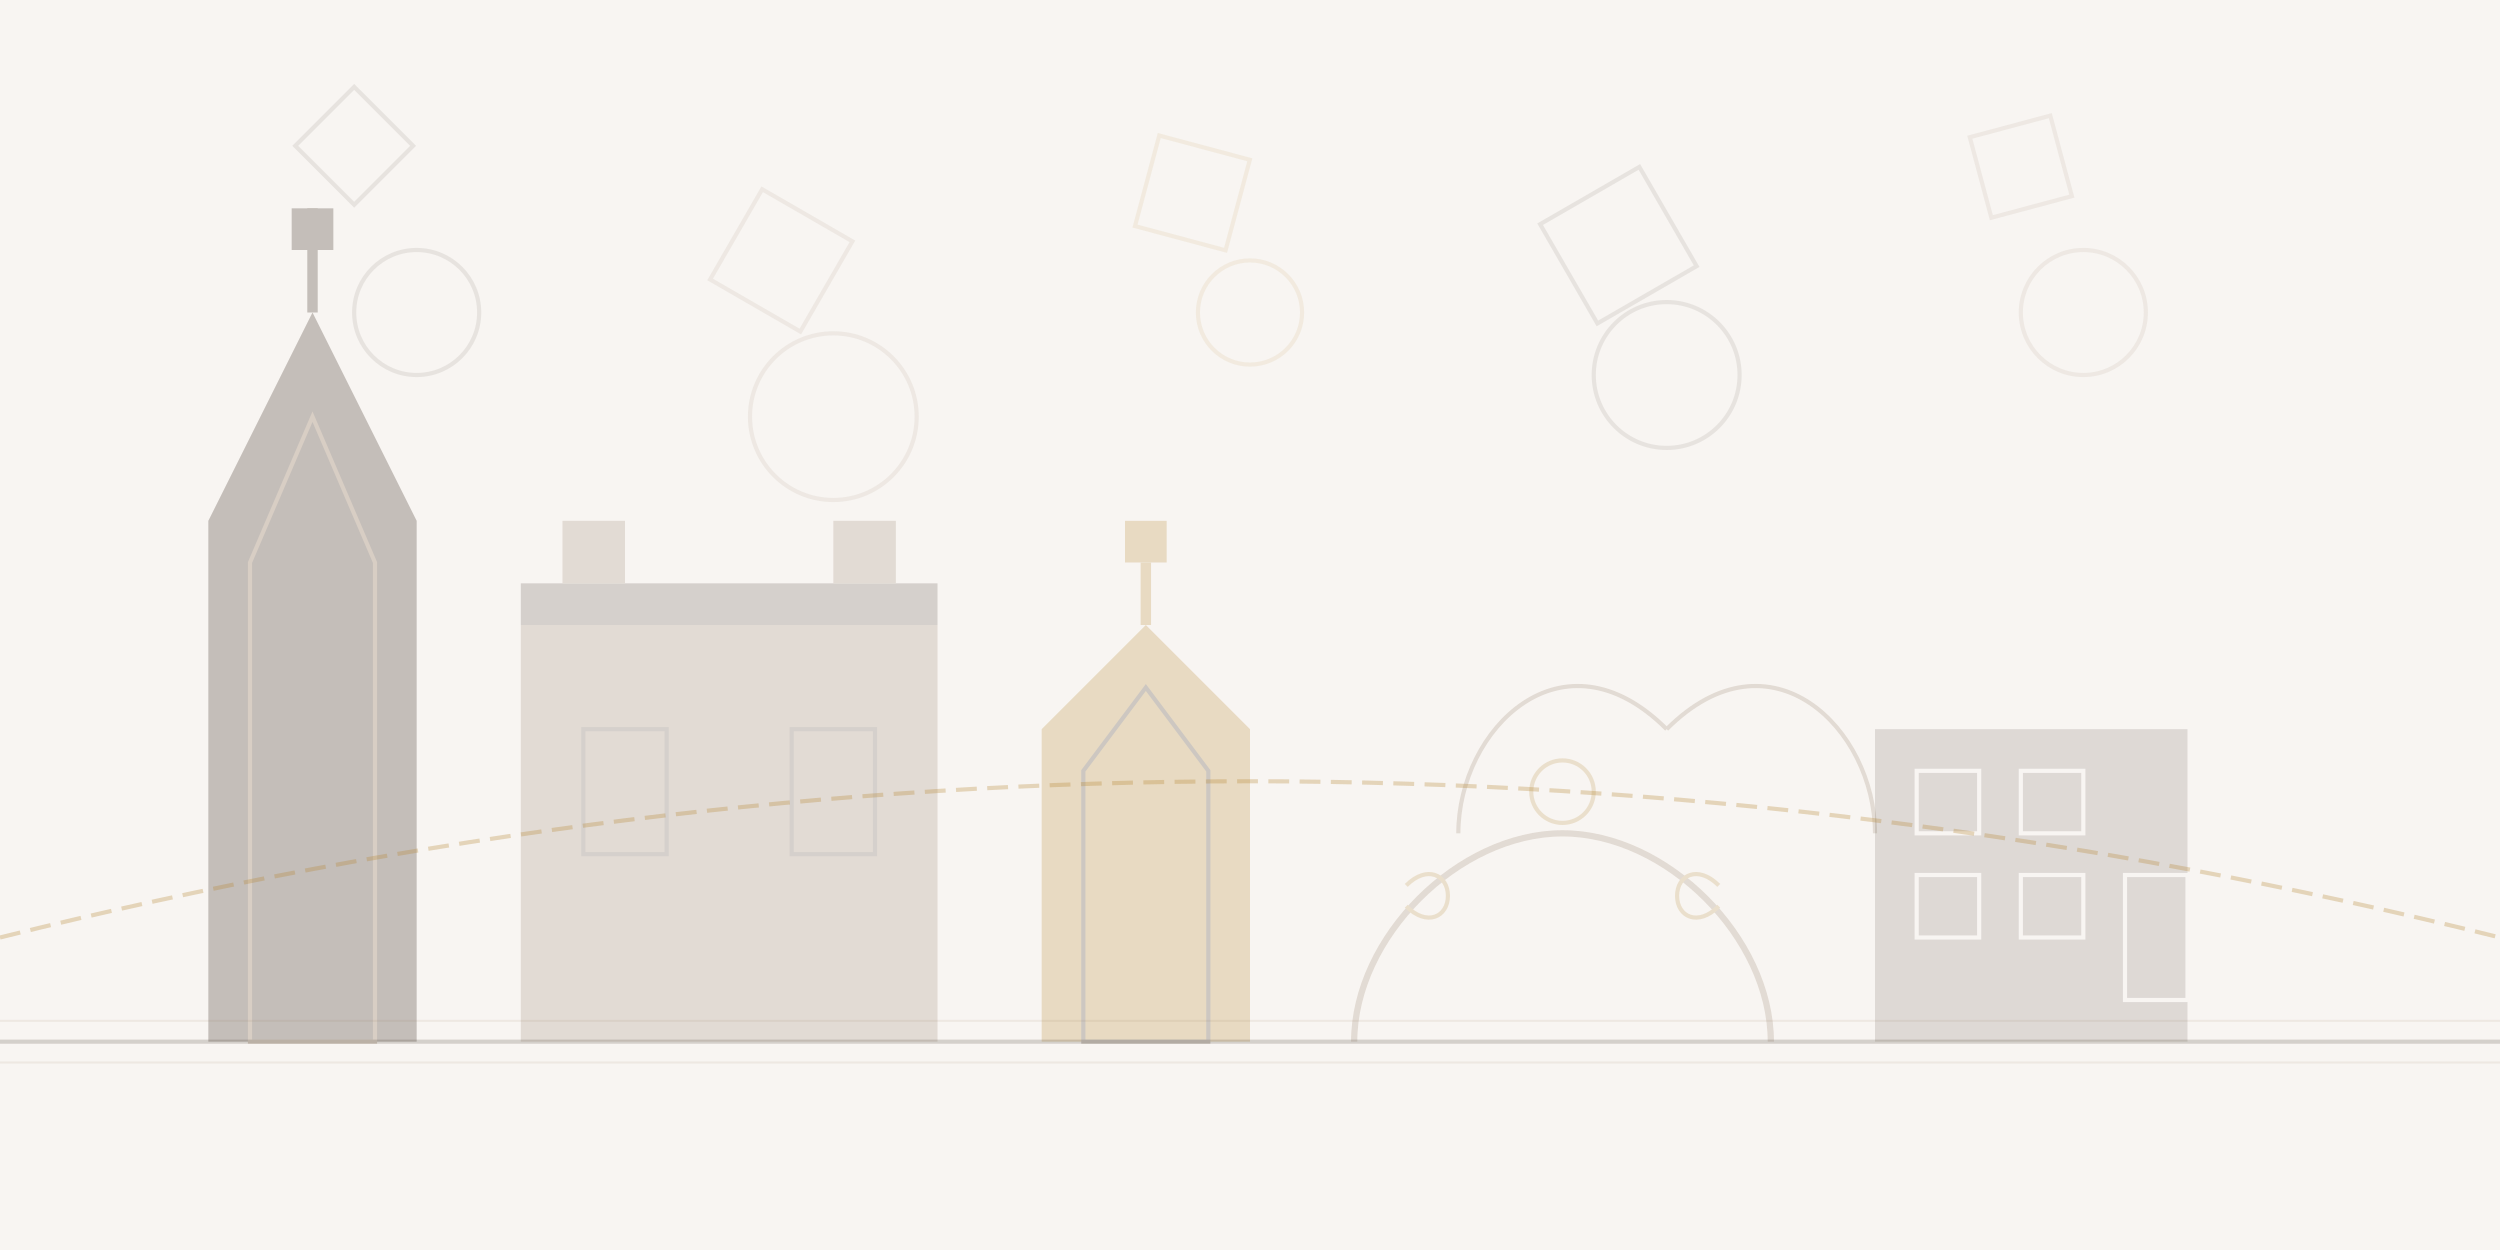 <svg xmlns="http://www.w3.org/2000/svg" viewBox="0 0 1200 600" width="1200" height="600">
  <!-- Background layer -->
  <rect width="1200" height="600" fill="#f8f5f2" />
  
  <!-- Abstract architectural elements -->
  <!-- Gothic cathedral silhouette -->
  <g opacity="0.3">
    <path d="M100,500 L100,250 L150,150 L200,250 L200,500 Z" fill="#4a3c31" />
    <path d="M120,500 L120,270 L150,200 L180,270 L180,500 Z" fill="none" stroke="#8c7158" stroke-width="2" />
    <path d="M150,150 L150,100" stroke="#4a3c31" stroke-width="5" />
    <rect x="140" y="100" width="20" height="20" fill="#4a3c31" />
  </g>
  
  <!-- Renaissance castle elements -->
  <g opacity="0.2">
    <rect x="250" y="300" width="200" height="200" fill="#8c7158" />
    <rect x="280" y="350" width="40" height="60" fill="none" stroke="#4a3c31" stroke-width="2" />
    <rect x="380" y="350" width="40" height="60" fill="none" stroke="#4a3c31" stroke-width="2" />
    <rect x="250" y="280" width="200" height="20" fill="#4a3c31" />
    <rect x="270" y="250" width="30" height="30" fill="#8c7158" />
    <rect x="400" y="250" width="30" height="30" fill="#8c7158" />
  </g>
  
  <!-- Wooden church elements -->
  <g opacity="0.25">
    <path d="M500,500 L500,350 L550,300 L600,350 L600,500 Z" fill="#b68834" />
    <path d="M550,300 L550,270" stroke="#b68834" stroke-width="5" />
    <rect x="540" y="250" width="20" height="20" fill="#b68834" />
    <path d="M520,500 L520,370 L550,330 L580,370 L580,500 Z" fill="none" stroke="#4a3c31" stroke-width="2" />
  </g>
  
  <!-- Art Nouveau decorative elements -->
  <g opacity="0.2">
    <path d="M650,500 C650,450 700,400 750,400 C800,400 850,450 850,500" fill="none" stroke="#8c7158" stroke-width="3" />
    <path d="M700,400 C700,350 750,300 800,350" fill="none" stroke="#8c7158" stroke-width="2" />
    <path d="M800,350 C850,300 900,350 900,400" fill="none" stroke="#8c7158" stroke-width="2" />
    
    <!-- Decorative floral elements -->
    <path d="M675,425 C685,415 695,420 695,430 C695,440 685,445 675,435" fill="none" stroke="#b68834" stroke-width="2" />
    <path d="M825,425 C815,415 805,420 805,430 C805,440 815,445 825,435" fill="none" stroke="#b68834" stroke-width="2" />
    <circle cx="750" cy="380" r="15" fill="none" stroke="#b68834" stroke-width="2" />
  </g>
  
  <!-- Modern architectural elements -->
  <g opacity="0.15">
    <rect x="900" y="350" width="150" height="150" fill="#4a3c31" />
    <rect x="920" y="370" width="30" height="30" fill="none" stroke="#f8f5f2" stroke-width="2" />
    <rect x="970" y="370" width="30" height="30" fill="none" stroke="#f8f5f2" stroke-width="2" />
    <rect x="920" y="420" width="30" height="30" fill="none" stroke="#f8f5f2" stroke-width="2" />
    <rect x="970" y="420" width="30" height="30" fill="none" stroke="#f8f5f2" stroke-width="2" />
    <rect x="1020" y="420" width="30" height="60" fill="none" stroke="#f8f5f2" stroke-width="2" />
  </g>
  
  <!-- Decorative bridge across the image -->
  <path d="M0,450 C400,350 800,350 1200,450" fill="none" stroke="#b68834" stroke-width="2" stroke-dasharray="10,5" opacity="0.3" />
  
  <!-- Abstract geometric patterns representing architectural details -->
  <g opacity="0.1">
    <circle cx="200" cy="150" r="30" fill="none" stroke="#4a3c31" stroke-width="2" />
    <circle cx="400" cy="200" r="40" fill="none" stroke="#8c7158" stroke-width="2" />
    <circle cx="600" cy="150" r="25" fill="none" stroke="#b68834" stroke-width="2" />
    <circle cx="800" cy="180" r="35" fill="none" stroke="#4a3c31" stroke-width="2" />
    <circle cx="1000" cy="150" r="30" fill="none" stroke="#8c7158" stroke-width="2" />
    
    <rect x="150" y="50" width="40" height="40" fill="none" stroke="#4a3c31" stroke-width="2" transform="rotate(45, 170, 70)" />
    <rect x="350" y="100" width="50" height="50" fill="none" stroke="#8c7158" stroke-width="2" transform="rotate(30, 375, 125)" />
    <rect x="550" y="70" width="45" height="45" fill="none" stroke="#b68834" stroke-width="2" transform="rotate(15, 572, 92)" />
    <rect x="750" y="90" width="55" height="55" fill="none" stroke="#4a3c31" stroke-width="2" transform="rotate(60, 777, 117)" />
    <rect x="950" y="60" width="40" height="40" fill="none" stroke="#8c7158" stroke-width="2" transform="rotate(75, 970, 80)" />
  </g>
  
  <!-- Horizontal lines representing landscape/horizon -->
  <line x1="0" y1="500" x2="1200" y2="500" stroke="#4a3c31" stroke-width="2" opacity="0.2" />
  <line x1="0" y1="490" x2="1200" y2="490" stroke="#8c7158" stroke-width="1" opacity="0.1" />
  <line x1="0" y1="510" x2="1200" y2="510" stroke="#8c7158" stroke-width="1" opacity="0.1" />
</svg>
